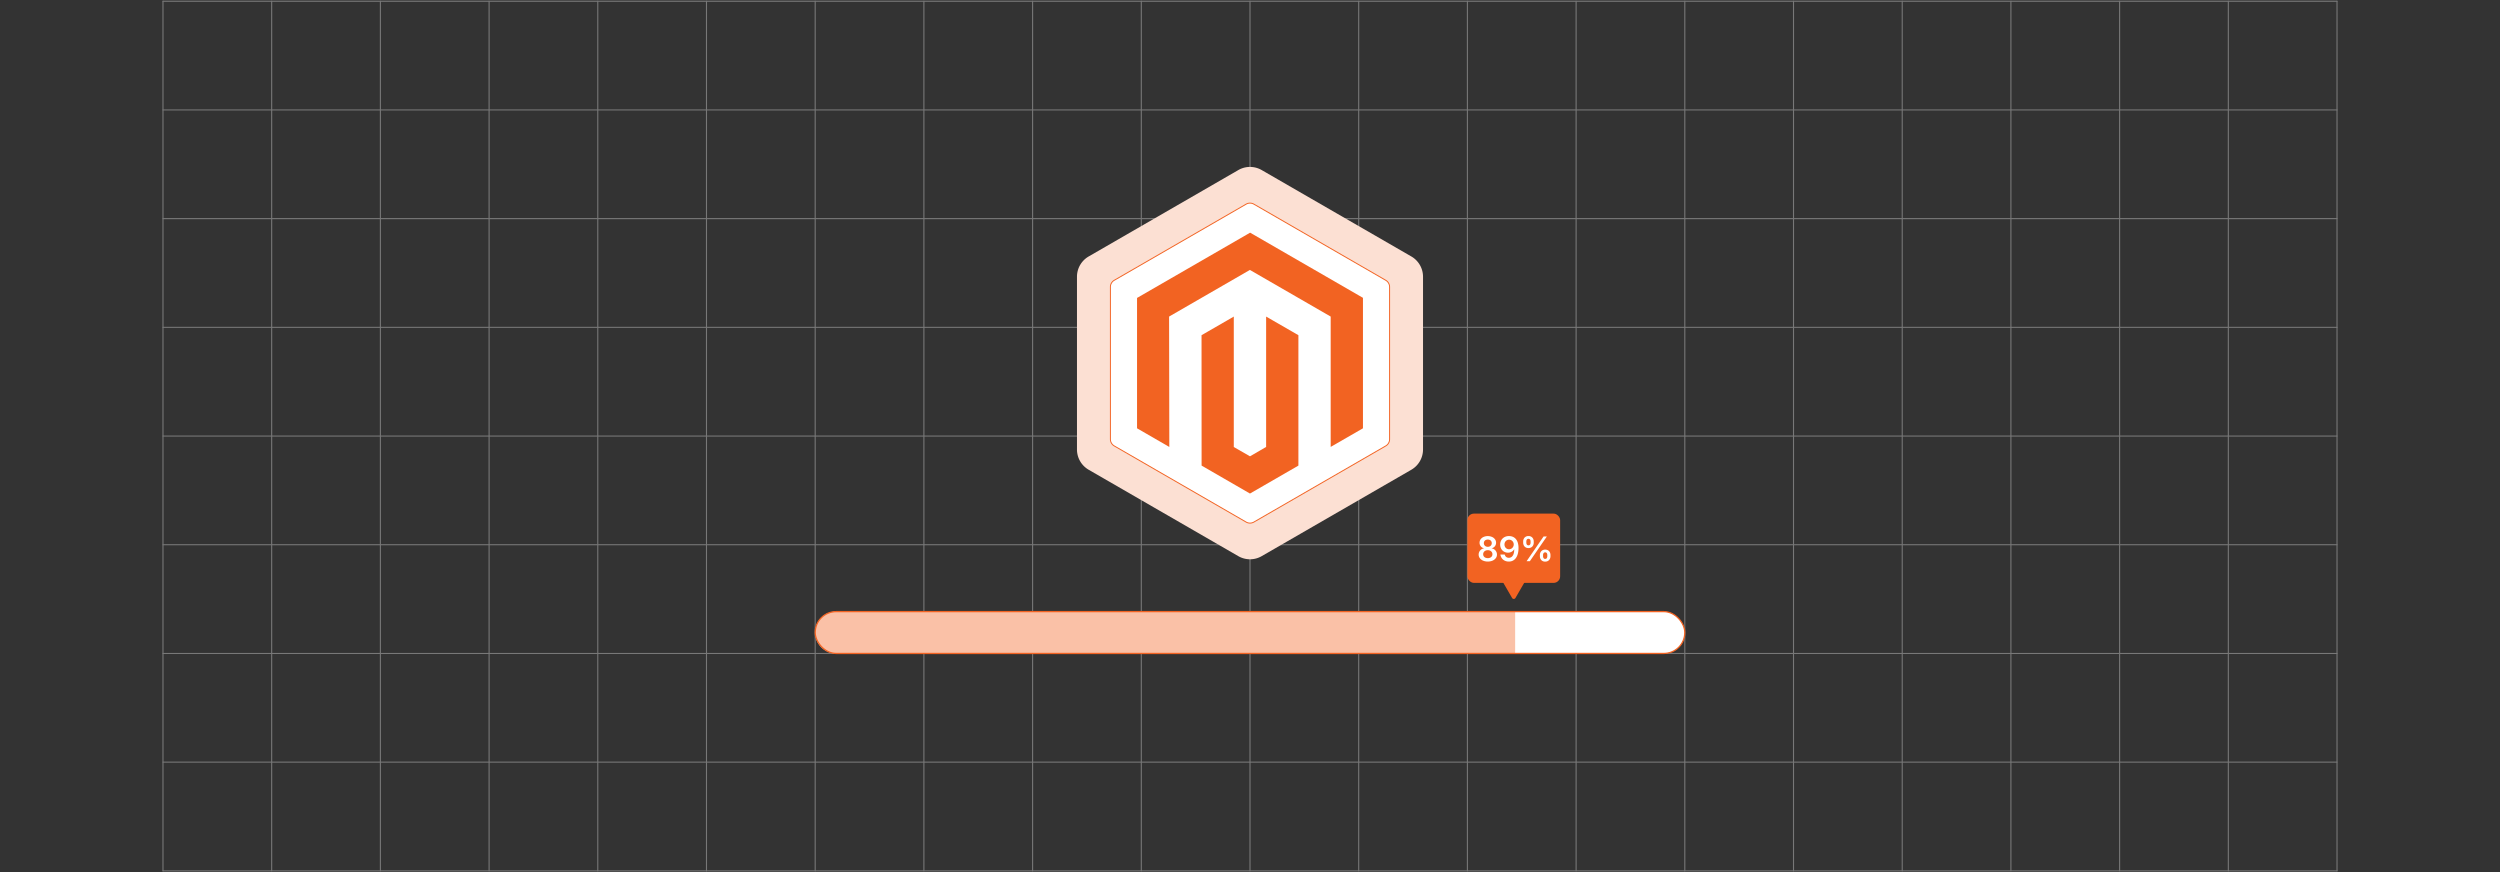 <svg id="Layer_1" data-name="Layer 1" xmlns="http://www.w3.org/2000/svg" viewBox="0 0 860 300"><rect x="0" y="0" width="860" height="300" fill="#333333" stroke="none"/><g opacity="0.45"><line x1="56.064" y1="0.426" x2="56.064" y2="299.575" fill="none" stroke="#ccc" stroke-linecap="round" stroke-miterlimit="10" stroke-width="0.374"/><line x1="93.457" y1="0.426" x2="93.457" y2="299.575" fill="none" stroke="#ccc" stroke-linecap="round" stroke-miterlimit="10" stroke-width="0.374"/><line x1="130.851" y1="0.426" x2="130.851" y2="299.575" fill="none" stroke="#ccc" stroke-linecap="round" stroke-miterlimit="10" stroke-width="0.374"/><line x1="168.245" y1="0.426" x2="168.245" y2="299.575" fill="none" stroke="#ccc" stroke-linecap="round" stroke-miterlimit="10" stroke-width="0.374"/><line x1="205.638" y1="0.426" x2="205.638" y2="299.575" fill="none" stroke="#ccc" stroke-linecap="round" stroke-miterlimit="10" stroke-width="0.374"/><line x1="243.032" y1="0.426" x2="243.032" y2="299.575" fill="none" stroke="#ccc" stroke-linecap="round" stroke-miterlimit="10" stroke-width="0.374"/><line x1="280.425" y1="0.426" x2="280.425" y2="299.575" fill="none" stroke="#ccc" stroke-linecap="round" stroke-miterlimit="10" stroke-width="0.374"/><line x1="317.819" y1="0.426" x2="317.819" y2="299.575" fill="none" stroke="#ccc" stroke-linecap="round" stroke-miterlimit="10" stroke-width="0.374"/><line x1="355.213" y1="0.426" x2="355.213" y2="299.575" fill="none" stroke="#ccc" stroke-linecap="round" stroke-miterlimit="10" stroke-width="0.374"/><line x1="392.606" y1="0.426" x2="392.606" y2="299.575" fill="none" stroke="#ccc" stroke-linecap="round" stroke-miterlimit="10" stroke-width="0.374"/><line x1="430" y1="0.426" x2="430" y2="299.575" fill="none" stroke="#ccc" stroke-linecap="round" stroke-miterlimit="10" stroke-width="0.374"/><line x1="467.394" y1="0.426" x2="467.394" y2="299.575" fill="none" stroke="#ccc" stroke-linecap="round" stroke-miterlimit="10" stroke-width="0.374"/><line x1="504.787" y1="0.426" x2="504.787" y2="299.575" fill="none" stroke="#ccc" stroke-linecap="round" stroke-miterlimit="10" stroke-width="0.374"/><line x1="542.181" y1="0.426" x2="542.181" y2="299.575" fill="none" stroke="#ccc" stroke-linecap="round" stroke-miterlimit="10" stroke-width="0.374"/><line x1="579.574" y1="0.426" x2="579.574" y2="299.575" fill="none" stroke="#ccc" stroke-linecap="round" stroke-miterlimit="10" stroke-width="0.374"/><line x1="616.968" y1="0.426" x2="616.968" y2="299.575" fill="none" stroke="#ccc" stroke-linecap="round" stroke-miterlimit="10" stroke-width="0.374"/><line x1="654.362" y1="0.426" x2="654.362" y2="299.575" fill="none" stroke="#ccc" stroke-linecap="round" stroke-miterlimit="10" stroke-width="0.374"/><line x1="691.755" y1="0.426" x2="691.755" y2="299.575" fill="none" stroke="#ccc" stroke-linecap="round" stroke-miterlimit="10" stroke-width="0.374"/><line x1="729.149" y1="0.426" x2="729.149" y2="299.575" fill="none" stroke="#ccc" stroke-linecap="round" stroke-miterlimit="10" stroke-width="0.374"/><line x1="766.543" y1="0.426" x2="766.543" y2="299.575" fill="none" stroke="#ccc" stroke-linecap="round" stroke-miterlimit="10" stroke-width="0.374"/><line x1="803.936" y1="0.426" x2="803.936" y2="299.575" fill="none" stroke="#ccc" stroke-linecap="round" stroke-miterlimit="10" stroke-width="0.374"/><line x1="56.064" y1="299.574" x2="803.936" y2="299.574" fill="none" stroke="#ccc" stroke-linecap="round" stroke-miterlimit="10" stroke-width="0.374"/><line x1="56.064" y1="262.181" x2="803.936" y2="262.181" fill="none" stroke="#ccc" stroke-linecap="round" stroke-miterlimit="10" stroke-width="0.374"/><line x1="56.064" y1="224.787" x2="803.936" y2="224.787" fill="none" stroke="#ccc" stroke-linecap="round" stroke-miterlimit="10" stroke-width="0.374"/><line x1="56.064" y1="187.393" x2="803.936" y2="187.393" fill="none" stroke="#ccc" stroke-linecap="round" stroke-miterlimit="10" stroke-width="0.374"/><line x1="56.064" y1="150" x2="803.936" y2="150" fill="none" stroke="#ccc" stroke-linecap="round" stroke-miterlimit="10" stroke-width="0.374"/><line x1="56.064" y1="112.606" x2="803.936" y2="112.606" fill="none" stroke="#ccc" stroke-linecap="round" stroke-miterlimit="10" stroke-width="0.374"/><line x1="56.064" y1="75.213" x2="803.936" y2="75.213" fill="none" stroke="#ccc" stroke-linecap="round" stroke-miterlimit="10" stroke-width="0.374"/><line x1="56.064" y1="37.819" x2="803.936" y2="37.819" fill="none" stroke="#ccc" stroke-linecap="round" stroke-miterlimit="10" stroke-width="0.374"/><line x1="56.064" y1="0.425" x2="803.936" y2="0.425" fill="none" stroke="#ccc" stroke-linecap="round" stroke-miterlimit="10" stroke-width="0.374"/></g><rect x="56.064" y="0.425" width="747.872" height="299.149" fill="none"/><path d="M430,192.393a8.047,8.047,0,0,1-4.019-1.077L374.498,161.592a8.058,8.058,0,0,1-4.018-6.96V95.185a8.059,8.059,0,0,1,4.018-6.96l51.484-29.724a8.037,8.037,0,0,1,8.037,0L485.502,88.225a8.059,8.059,0,0,1,4.018,6.96v59.448a8.059,8.059,0,0,1-4.018,6.96l-51.484,29.724A8.044,8.044,0,0,1,430,192.393Z" fill="#fce0d3"/><rect x="280.425" y="210.393" width="299.149" height="14.394" rx="7.197" fill="#fff"/><path d="M521.21,210.395v14.39H287.62a7.195,7.195,0,0,1,0-14.39Z" fill="#fac1a7"/><rect x="280.425" y="210.393" width="299.149" height="14.394" rx="7.197" fill="none" stroke="#f26322" stroke-miterlimit="10" stroke-width="0.447"/><rect x="504.787" y="176.681" width="31.901" height="23.83" rx="2.248" fill="#f26322"/><path d="M521.324,205.693a.677.677,0,0,1-1.173,0l-1.575-2.729-1.575-2.728a.677.677,0,0,1,.586-1.016h6.301a.677.677,0,0,1,.586,1.016l-1.575,2.728Z" fill="#f26322"/><path d="M511.807,193.171a4.033,4.033,0,0,1-1.635-.311,2.708,2.708,0,0,1-1.111-.852,2.011,2.011,0,0,1-.403-1.238,2.102,2.102,0,0,1,.24-.998,2.186,2.186,0,0,1,.651-.754,2.101,2.101,0,0,1,.932-.38v-.04a1.84,1.84,0,0,1-1.098-.669,1.918,1.918,0,0,1-.417-1.229,1.979,1.979,0,0,1,.366-1.177,2.48,2.48,0,0,1,1.006-.811,3.754,3.754,0,0,1,2.929,0,2.499,2.499,0,0,1,1.012.811,1.968,1.968,0,0,1,.369,1.177,1.91,1.91,0,0,1-.42,1.229,1.85,1.85,0,0,1-1.095.669v.04a2.1,2.1,0,0,1,.929.383,2.209,2.209,0,0,1,.654.754,2.085,2.085,0,0,1,.24.995,2.017,2.017,0,0,1-.403,1.238,2.705,2.705,0,0,1-1.114.852A4.039,4.039,0,0,1,511.807,193.171Zm0-1.172a1.94,1.94,0,0,0,.837-.169,1.313,1.313,0,0,0,.555-.469,1.243,1.243,0,0,0,.197-.7,1.296,1.296,0,0,0-.206-.723,1.403,1.403,0,0,0-.566-.497,1.958,1.958,0,0,0-1.641,0,1.41,1.41,0,0,0-.565.494,1.292,1.292,0,0,0-.206.726,1.243,1.243,0,0,0,.197.7,1.319,1.319,0,0,0,.555.469A1.954,1.954,0,0,0,511.807,191.999Zm0-3.898a1.509,1.509,0,0,0,.7-.157,1.199,1.199,0,0,0,.483-.443,1.229,1.229,0,0,0,.177-.657,1.21,1.21,0,0,0-.172-.649,1.161,1.161,0,0,0-.48-.431,1.714,1.714,0,0,0-1.424,0,1.142,1.142,0,0,0-.477.431,1.331,1.331,0,0,0,.003,1.303,1.183,1.183,0,0,0,.479.443A1.523,1.523,0,0,0,511.807,188.1Z" fill="#fff"/><path d="M519.032,193.177a3.099,3.099,0,0,1-1.421-.315,2.672,2.672,0,0,1-1.472-2.103h1.486a1.464,1.464,0,0,0,.474.811,1.381,1.381,0,0,0,.933.309,1.514,1.514,0,0,0,1.02-.354,2.178,2.178,0,0,0,.629-1.003,4.94,4.94,0,0,0,.215-1.54H520.85a2.15,2.15,0,0,1-.526.609,2.394,2.394,0,0,1-.723.392,2.775,2.775,0,0,1-2.23-.223,2.595,2.595,0,0,1-.96-.992,2.906,2.906,0,0,1-.351-1.438,2.938,2.938,0,0,1,.389-1.506,2.768,2.768,0,0,1,1.08-1.046,3.201,3.201,0,0,1,1.607-.369,3.304,3.304,0,0,1,1.221.229,2.8,2.8,0,0,1,1.031.715,3.453,3.453,0,0,1,.715,1.272,6.11,6.11,0,0,1,.263,1.918,7.557,7.557,0,0,1-.229,1.943,4.468,4.468,0,0,1-.66,1.46,2.908,2.908,0,0,1-1.049.917A3.034,3.034,0,0,1,519.032,193.177Zm.079-4.236a1.562,1.562,0,0,0,1.144-.486,1.747,1.747,0,0,0,.343-.526,1.608,1.608,0,0,0,.126-.634,1.647,1.647,0,0,0-.209-.823,1.622,1.622,0,0,0-.565-.594,1.504,1.504,0,0,0-.814-.223,1.554,1.554,0,0,0-1.387.812,1.797,1.797,0,0,0-.005,1.669,1.524,1.524,0,0,0,1.368.806Z" fill="#fff"/><path d="M525.788,188.535a1.844,1.844,0,0,1-.986-.252,1.635,1.635,0,0,1-.62-.68,2.106,2.106,0,0,1-.211-.943v-.383a2.051,2.051,0,0,1,.217-.949,1.701,1.701,0,0,1,.623-.677,1.806,1.806,0,0,1,.978-.254,1.825,1.825,0,0,1,.992.254,1.673,1.673,0,0,1,.614.677,2.096,2.096,0,0,1,.211.949v.383a2.077,2.077,0,0,1-.214.946,1.659,1.659,0,0,1-.62.677A1.829,1.829,0,0,1,525.788,188.535Zm0-.943a.608.608,0,0,0,.564-.277,1.236,1.236,0,0,0,.168-.655v-.383a1.285,1.285,0,0,0-.162-.657.709.709,0,0,0-1.129,0,1.225,1.225,0,0,0-.172.657v.383a1.212,1.212,0,0,0,.172.655A.608.608,0,0,0,525.788,187.592Zm-.64,5.458,5.853-8.517h1.126l-5.853,8.517Zm6.396.148a1.837,1.837,0,0,1-.988-.252,1.656,1.656,0,0,1-.62-.677,2.065,2.065,0,0,1-.215-.946v-.383a2.054,2.054,0,0,1,.217-.946,1.699,1.699,0,0,1,.626-.68,2.034,2.034,0,0,1,1.97,0,1.658,1.658,0,0,1,.617.68,2.102,2.102,0,0,1,.212.946v.383a2.053,2.053,0,0,1-.218.946,1.682,1.682,0,0,1-.62.677A1.813,1.813,0,0,1,531.544,193.199Zm0-.943a.603.603,0,0,0,.558-.274,1.232,1.232,0,0,0,.169-.657v-.383a1.287,1.287,0,0,0-.163-.657.701.701,0,0,0-1.123.003,1.238,1.238,0,0,0-.172.654v.383a1.232,1.232,0,0,0,.169.657A.608.608,0,0,0,531.544,192.256Z" fill="#fff"/><path d="M381.979,98.728V151.09a2.674,2.674,0,0,0,1.337,2.316l45.347,26.181a2.674,2.674,0,0,0,2.674,0l45.347-26.181a2.674,2.674,0,0,0,1.337-2.316V98.728a2.674,2.674,0,0,0-1.337-2.316L431.337,70.231a2.674,2.674,0,0,0-2.674,0L383.316,96.412A2.674,2.674,0,0,0,381.979,98.728Z" fill="#fff" stroke="#f26322" stroke-miterlimit="10" stroke-width="0.329"/><polygon points="430.039 80.038 391.142 102.491 391.142 147.337 402.246 153.756 402.167 108.9 429.961 92.857 457.754 108.9 457.754 153.736 468.858 147.337 468.858 102.451 430.039 80.038" fill="#f26322"/><polygon points="435.547 153.746 430 156.971 424.424 153.776 424.424 108.9 413.33 115.309 413.349 160.165 429.99 169.78 446.651 160.165 446.651 115.309 435.547 108.9 435.547 153.746" fill="#f26322"/></svg>